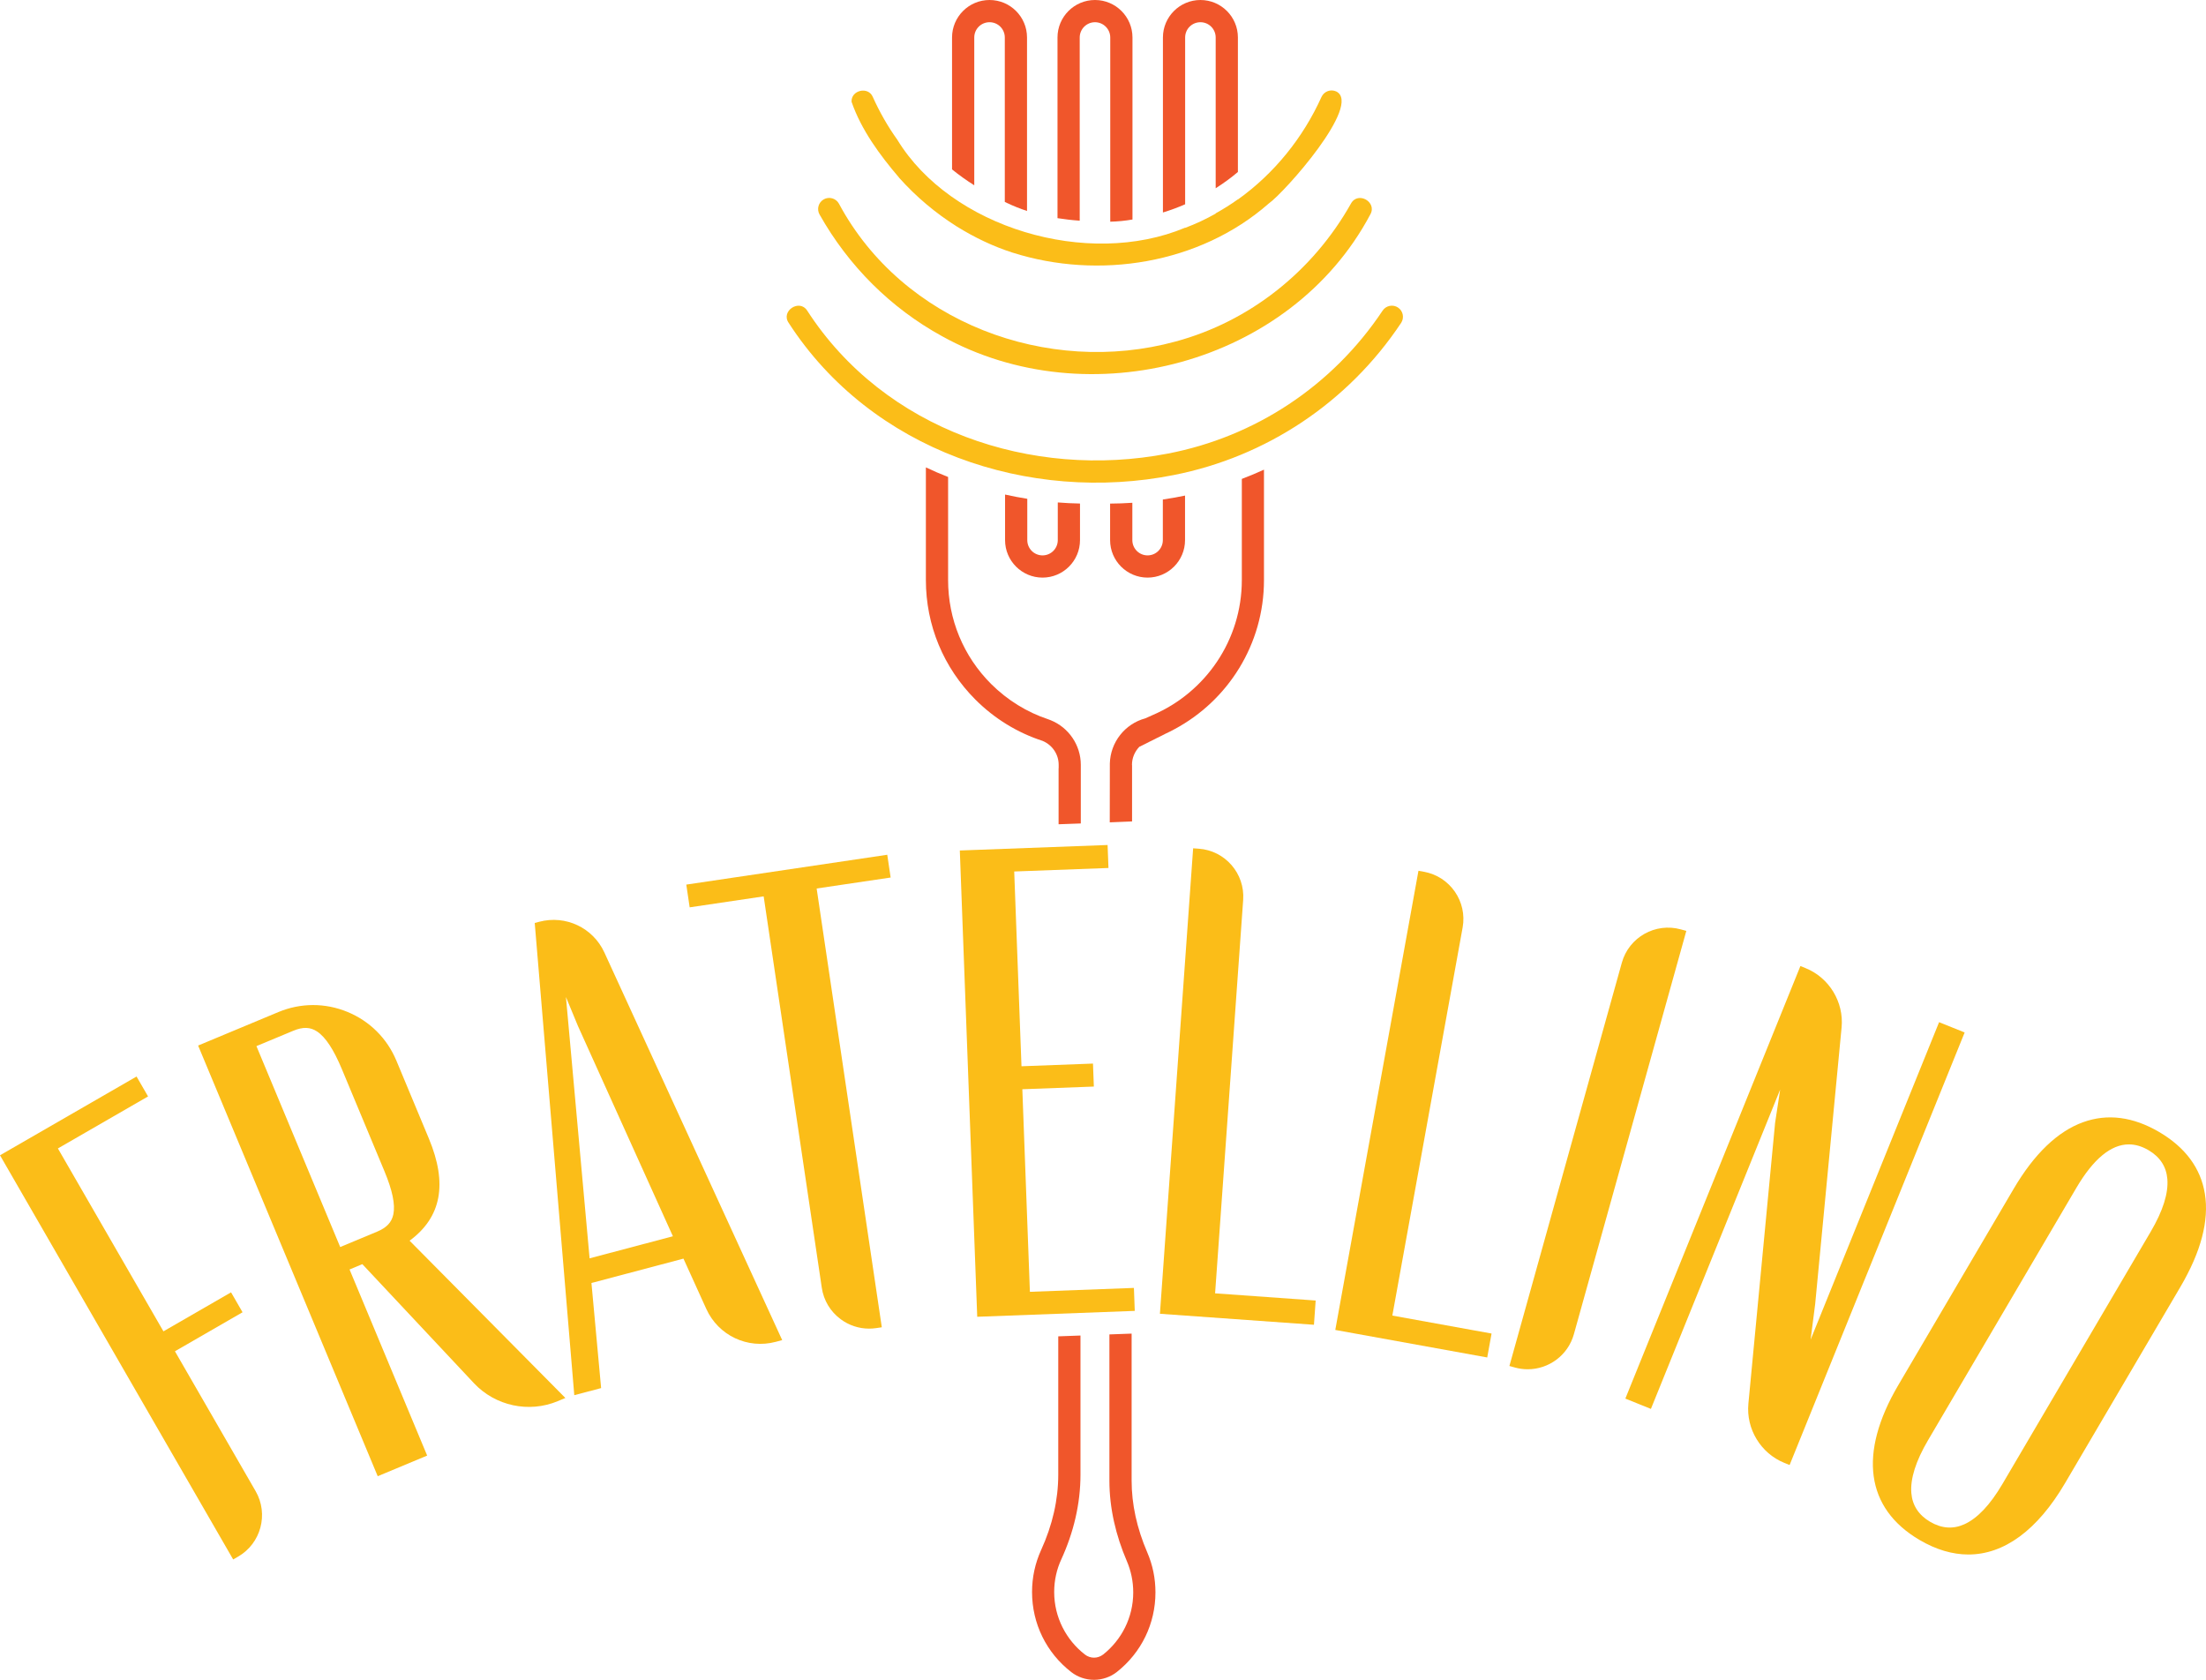 <?xml version="1.0" encoding="UTF-8" standalone="no"?>
<!-- Generator: Adobe Illustrator 24.0.2, SVG Export Plug-In . SVG Version: 6.00 Build 0)  -->

<svg
   version="1.1"
   id="Capa_1"
   x="0px"
   y="0px"
   viewBox="0 0 1012.72 771.21"
   xml:space="preserve"
   sodipodi:docname="FRATELLINO_ISOLOGOTIPO_COLORES CORPORATIVOS_FONDO CLARO_RGB .svg"
   width="1012.72"
   height="771.21"
   inkscape:version="1.4 (86a8ad7, 2024-10-11)"
   xmlns:inkscape="http://www.inkscape.org/namespaces/inkscape"
   xmlns:sodipodi="http://sodipodi.sourceforge.net/DTD/sodipodi-0.dtd"
   xmlns:xlink="http://www.w3.org/1999/xlink"
   xmlns="http://www.w3.org/2000/svg"
   xmlns:svg="http://www.w3.org/2000/svg"><defs
   id="defs25" /><sodipodi:namedview
   id="namedview25"
   pagecolor="#505050"
   bordercolor="#eeeeee"
   borderopacity="1"
   inkscape:showpageshadow="0"
   inkscape:pageopacity="0"
   inkscape:pagecheckerboard="0"
   inkscape:deskcolor="#505050"
   inkscape:zoom="1.087963"
   inkscape:cx="505.07234"
   inkscape:cy="385.58298"
   inkscape:window-width="2560"
   inkscape:window-height="1377"
   inkscape:window-x="-8"
   inkscape:window-y="32"
   inkscape:window-maximized="1"
   inkscape:current-layer="Capa_1" />
<style
   type="text/css"
   id="style1">
	.st0{clip-path:url(#SVGID_2_);}
	.st1{fill:#F0562B;}
	.st2{fill:#FBBD18;}
</style>
<g
   id="g25"
   transform="translate(-156.32,-154.49)">
	<defs
   id="defs1">
		<rect
   id="SVGID_1_"
   x="0"
   y="0"
   width="1322.39"
   height="1080" />
	</defs>
	<clipPath
   id="SVGID_2_">
		<use
   xlink:href="#SVGID_1_"
   style="overflow:visible"
   id="use1" />
	</clipPath>
	<g
   class="st0"
   clip-path="url(#SVGID_2_)"
   id="g24">
		<g
   id="g10">
			<g
   id="g9">
				<path
   class="st1"
   d="m 617.72,381.54 v 20.93 c 0,9.48 7.72,17.2 17.2,17.2 9.48,0 17.2,-7.72 17.2,-17.2 v -16.81 c -3.42,-0.06 -6.82,-0.23 -10.2,-0.5 v 17.31 c 0,3.86 -3.14,7 -7,7 -3.86,0 -7,-3.14 -7,-7 v -18.98 c -3.43,-0.55 -6.84,-1.2 -10.2,-1.95 z"
   id="path1" />
				<path
   class="st1"
   d="m 665.94,385.69 v 16.78 c 0,9.48 7.72,17.2 17.2,17.2 9.48,0 17.2,-7.72 17.2,-17.2 v -20.46 c -3.37,0.7 -6.77,1.31 -10.19,1.81 v 18.65 c 0,3.86 -3.14,7 -7,7 -3.86,0 -7,-3.14 -7,-7 v -17.15 c -3.39,0.23 -6.79,0.35 -10.21,0.37 z"
   id="path2" />
				<path
   class="st1"
   d="m 634.92,494.62 c -11.49,-3.73 -22.02,-10.16 -30.78,-18.91 -14.68,-14.68 -22.77,-34.18 -22.77,-54.92 v -51.72 c 3.36,1.58 6.76,3.07 10.2,4.4 v 47.32 c 0,18 7.01,34.97 19.74,47.7 7.51,7.47 16.47,12.98 26.21,16.22 0.21,0.08 1.08,0.42 1.12,0.42 8.25,3.32 13.85,11.41 13.85,20.49 v 26.92 l -10.2,0.37 v -25.76 h 0.04 v -1.54 c 0.01,-4.85 -2.97,-9.16 -7.41,-10.99 z"
   id="path3" />
				<path
   class="st1"
   d="m 682.99,867.17 c 2.53,5.85 3.77,12.03 3.77,18.38 0,14.35 -6.43,27.62 -17.71,36.54 -2.94,2.32 -6.72,3.61 -10.49,3.61 -3.77,0 -7.47,-1.25 -10.41,-3.53 -11.49,-8.88 -18.04,-22.32 -18.04,-36.79 0,-6.72 1.41,-13.19 4.15,-19.25 5.23,-11.45 7.88,-23.1 7.88,-34.63 V 768 l 10.2,-0.37 v 63.87 c 0,13.48 -3.19,26.63 -8.79,38.86 -2.12,4.56 -3.28,9.66 -3.28,15.02 0,11.7 5.56,22.07 14.1,28.7 1.24,0.95 2.7,1.45 4.19,1.45 1.49,0 2.94,-0.5 4.19,-1.45 8.42,-6.68 13.81,-16.96 13.81,-28.54 0,-5.1 -1.04,-9.91 -2.94,-14.35 -5.02,-11.7 -8,-24.18 -8,-36.96 v -67.11 l 10.2,-0.37 v 67.48 c -0.01,10.79 2.4,21.86 7.17,32.94 z"
   id="path4" />
				<path
   class="st1"
   d="m 736.58,370.11 v 50.68 c 0,29.57 -16.59,55.37 -41.02,68.44 -1.24,0.71 -2.53,1.33 -3.86,1.95 l -12.36,6.18 c -2.07,2.16 -3.36,5.1 -3.36,8.25 v 0.08 c 0,0 0,0 0,0.04 h 0.04 v 25.88 l -10.24,0.42 0.04,-26.3 v -0.71 c 0.25,-9.75 6.89,-18.21 16.3,-20.74 0.17,-0.04 2.4,-1.04 3.52,-1.58 23.97,-10.33 40.77,-34.18 40.77,-61.93 v -46.41 c 3.45,-1.31 6.85,-2.72 10.17,-4.25 z"
   id="path5" />
				<g
   id="g8">
					<path
   class="st1"
   d="m 700.39,171.7 c 0,-3.9 3.15,-7.01 7.01,-7.01 3.86,0 7.01,3.11 7.01,7.01 v 69.22 c 3.57,-2.28 6.97,-4.73 10.2,-7.47 V 171.7 c 0,-9.5 -7.71,-17.21 -17.21,-17.21 -9.46,0 -17.21,7.72 -17.21,17.21 v 80.34 c 3.44,-1.04 6.89,-2.32 10.2,-3.77 z"
   id="path6" />
					<path
   class="st1"
   d="m 651.99,171.7 c 0,-3.86 3.15,-7.01 7.01,-7.01 3.86,0 7.01,3.15 7.01,7.01 v 84.57 c 3.4,-0.08 6.8,-0.41 10.2,-1 V 171.7 c 0,-9.5 -7.71,-17.21 -17.21,-17.21 -9.5,0 -17.21,7.72 -17.21,17.21 v 82.95 c 3.19,0.5 6.59,0.91 10.2,1.16 z"
   id="path7" />
					<path
   class="st1"
   d="m 603.58,171.7 c 0,-3.9 3.15,-7.01 7.01,-7.01 3.86,0 7.01,3.11 7.01,7.01 v 75.49 c 0.29,0.17 0.62,0.29 0.95,0.46 2.99,1.41 6.06,2.66 9.25,3.69 V 171.7 c 0,-9.5 -7.71,-17.21 -17.21,-17.21 -9.5,0 -17.21,7.72 -17.21,17.21 v 60.56 c 3.11,2.53 6.47,4.94 10.2,7.3 z"
   id="path8" />
				</g>
			</g>
		</g>
		<g
   id="g23">
			<g
   id="g22">
				<g
   id="g18">
					<path
   class="st2"
   d="m 236.63,774.86 31.04,-17.91 -5.28,-9.15 -31.04,17.91 -48.45,-83.97 41.39,-23.88 -5.28,-9.14 -62.69,36.16 107.05,185.56 2.25,-1.3 c 10.51,-6.06 14.12,-19.55 8.06,-30.05 z"
   id="path10" />
					<path
   class="st2"
   d="m 353.22,677.24 -14.94,-35.83 c -4.26,-10.21 -12.23,-18.15 -22.47,-22.36 -10.23,-4.21 -21.49,-4.18 -31.7,0.08 l -36.84,15.37 82.45,197.72 22.7,-9.47 -35.63,-85.44 5.87,-2.45 51.26,54.68 c 9.78,10.42 25.2,13.74 38.4,8.24 l 3.55,-1.48 -71.51,-72.2 c 14.61,-10.78 17.5,-26.13 8.86,-46.86 z m -16.32,34.75 c -0.76,3.66 -3.07,6.12 -7.5,7.97 l -16.9,7.04 -38.46,-92.24 16.9,-7.04 c 4.44,-1.86 7.81,-1.75 10.95,0.33 3.88,2.58 7.61,8.24 11.39,17.31 l 19.54,46.86 c 3.67,8.81 5,15.27 4.08,19.77 z"
   id="path11" />
					<path
   class="st2"
   d="m 403.9,577.67 -2.1,0.56 18.16,216.79 12.32,-3.26 -4.44,-48.25 42.24,-11.19 10.48,23.09 c 5.53,12.2 18.94,18.55 31.87,15.12 l 2.98,-0.79 -81.64,-177.97 C 428.56,580.41 416,574.47 403.9,577.67 Z m 23.09,154.52 -10.86,-119.98 5.51,13.31 43.59,96.54 z"
   id="path12" />
					<path
   class="st2"
   d="m 563.64,546.91 -92.26,13.7 1.55,10.44 33.97,-5.04 26.68,179.68 c 0.86,5.81 3.94,10.94 8.66,14.44 3.83,2.84 8.37,4.33 13.05,4.33 1.09,0 2.19,-0.08 3.28,-0.24 l 2.56,-0.38 -29.91,-201.44 33.97,-5.04 z"
   id="path13" />
					<polygon
   class="st2"
   points="658.48,653.33 658.08,642.78 625.26,644.01 621.92,554.59 665.19,552.98 664.79,542.43 596.95,544.95 604.94,759.02 677.26,756.32 676.87,745.77 629.12,747.56 625.65,654.56 "
   id="polygon13" />
					<path
   class="st2"
   d="m 727.03,567.64 c 0.86,-12.1 -8.28,-22.65 -20.38,-23.51 l -2.59,-0.19 -15.25,213.7 70.71,5.05 0.79,-11.13 -46.17,-3.3 z"
   id="path14" />
					<path
   class="st2"
   d="m 827.78,580.3 c 2.16,-11.94 -5.79,-23.41 -17.73,-25.57 l -2.55,-0.46 -38.18,210.8 69.75,12.63 1.99,-10.98 -45.55,-8.25 z"
   id="path15" />
					<path
   class="st2"
   d="m 927.97,581.18 c -11.69,-3.26 -23.85,3.6 -27.1,15.28 l -51.62,185.16 2.5,0.69 c 1.97,0.55 3.95,0.81 5.9,0.81 9.63,0 18.49,-6.38 21.2,-16.1 l 51.62,-185.16 z"
   id="path16" />
					<path
   class="st2"
   d="m 1046.51,623.77 -58.98,145.74 2.09,-16.32 12.13,-127.01 c 1.11,-11.64 -5.68,-22.82 -16.51,-27.21 l -2.4,-0.97 -80.36,198.58 11.73,4.74 59.34,-146.62 -2.33,15.31 -12.26,128.9 c -1.11,11.63 5.69,22.82 16.52,27.2 l 2.4,0.97 80.36,-198.58 z"
   id="path17" />
					<path
   class="st2"
   d="m 1168.52,702.55 c -1.91,-11.76 -8.96,-21.29 -20.95,-28.34 -11.99,-7.04 -23.75,-8.57 -34.95,-4.52 -11.71,4.23 -22.44,14.53 -31.88,30.59 l -52.96,90.11 c -18.41,31.33 -14.95,56.57 9.73,71.08 7.62,4.48 15.14,6.69 22.45,6.69 16.37,0 31.65,-11.11 44.38,-32.77 l 52.96,-90.11 c 9.44,-16.06 13.22,-30.44 11.22,-42.73 z m -24.86,17.41 -68.09,115.86 c -5.61,9.54 -11.48,15.75 -17.45,18.45 -5.18,2.35 -10.47,1.96 -15.72,-1.12 -5.26,-3.09 -8.16,-7.53 -8.63,-13.19 -0.54,-6.53 2.03,-14.67 7.64,-24.22 l 68.09,-115.86 c 7.83,-13.31 15.91,-20 24.13,-20 2.99,0 6.01,0.89 9.03,2.67 5.26,3.09 8.16,7.53 8.63,13.19 0.55,6.53 -2.02,14.68 -7.63,24.22 z"
   id="path18" />
				</g>
				<g
   id="g21">
					<path
   class="st2"
   d="m 798.11,295.68 c -2.34,-1.56 -5.51,-0.92 -7.07,1.42 -23.06,34.65 -58.68,57.99 -98.64,65.64 -62.36,12.04 -130.03,-10.72 -165.52,-65.65 -3.5,-5.52 -12.29,0.17 -8.49,5.65 37.9,58.62 110.33,83.11 176.88,69.82 42.24,-8.35 79.85,-33.14 104.26,-69.81 1.56,-2.35 0.92,-5.52 -1.42,-7.07 z"
   id="path19" />
					<path
   class="st2"
   d="m 588.72,308.8 c 67.14,37.31 160.12,13.01 196.67,-55.85 3.26,-5.69 -5.67,-10.83 -8.88,-5 -17.42,31.04 -46.45,54.14 -80.51,63.33 -58.64,16.05 -125.32,-8.71 -154.57,-63.33 -1.38,-2.45 -4.49,-3.32 -6.94,-1.94 -2.45,1.38 -3.32,4.49 -1.94,6.94 13.32,23.69 32.75,43 56.17,55.85 z"
   id="path20" />
					<path
   class="st2"
   d="m 769.74,196.47 c -2.57,-1.16 -5.56,-0.04 -6.76,2.53 -8.42,18.71 -21.71,35.18 -38.37,47.08 V 246 c -3.24,2.32 -6.68,4.48 -10.2,6.43 v 0.12 c -4.48,2.54 -9.19,4.75 -14.02,6.55 v -0.08 c -44.7,18.75 -107.56,0.03 -132.15,-40.4 -4.36,-6.07 -8.14,-12.74 -11.24,-19.62 -2.09,-5.02 -10.06,-3.1 -9.75,2.24 4.46,12.87 12.96,24.43 21.78,34.76 0,0.04 0.04,0.04 0.04,0.08 7.8,8.74 16.75,16.26 26.63,22.48 0.04,0 0.04,0.04 0.08,0.04 7.95,4.93 16.45,9 25.34,11.86 39.66,12.59 86.02,5.23 117.63,-22.52 7.24,-5.04 43.13,-45.5 30.99,-51.47 z"
   id="path21" />
				</g>
			</g>
		</g>
	</g>
</g>
</svg>
